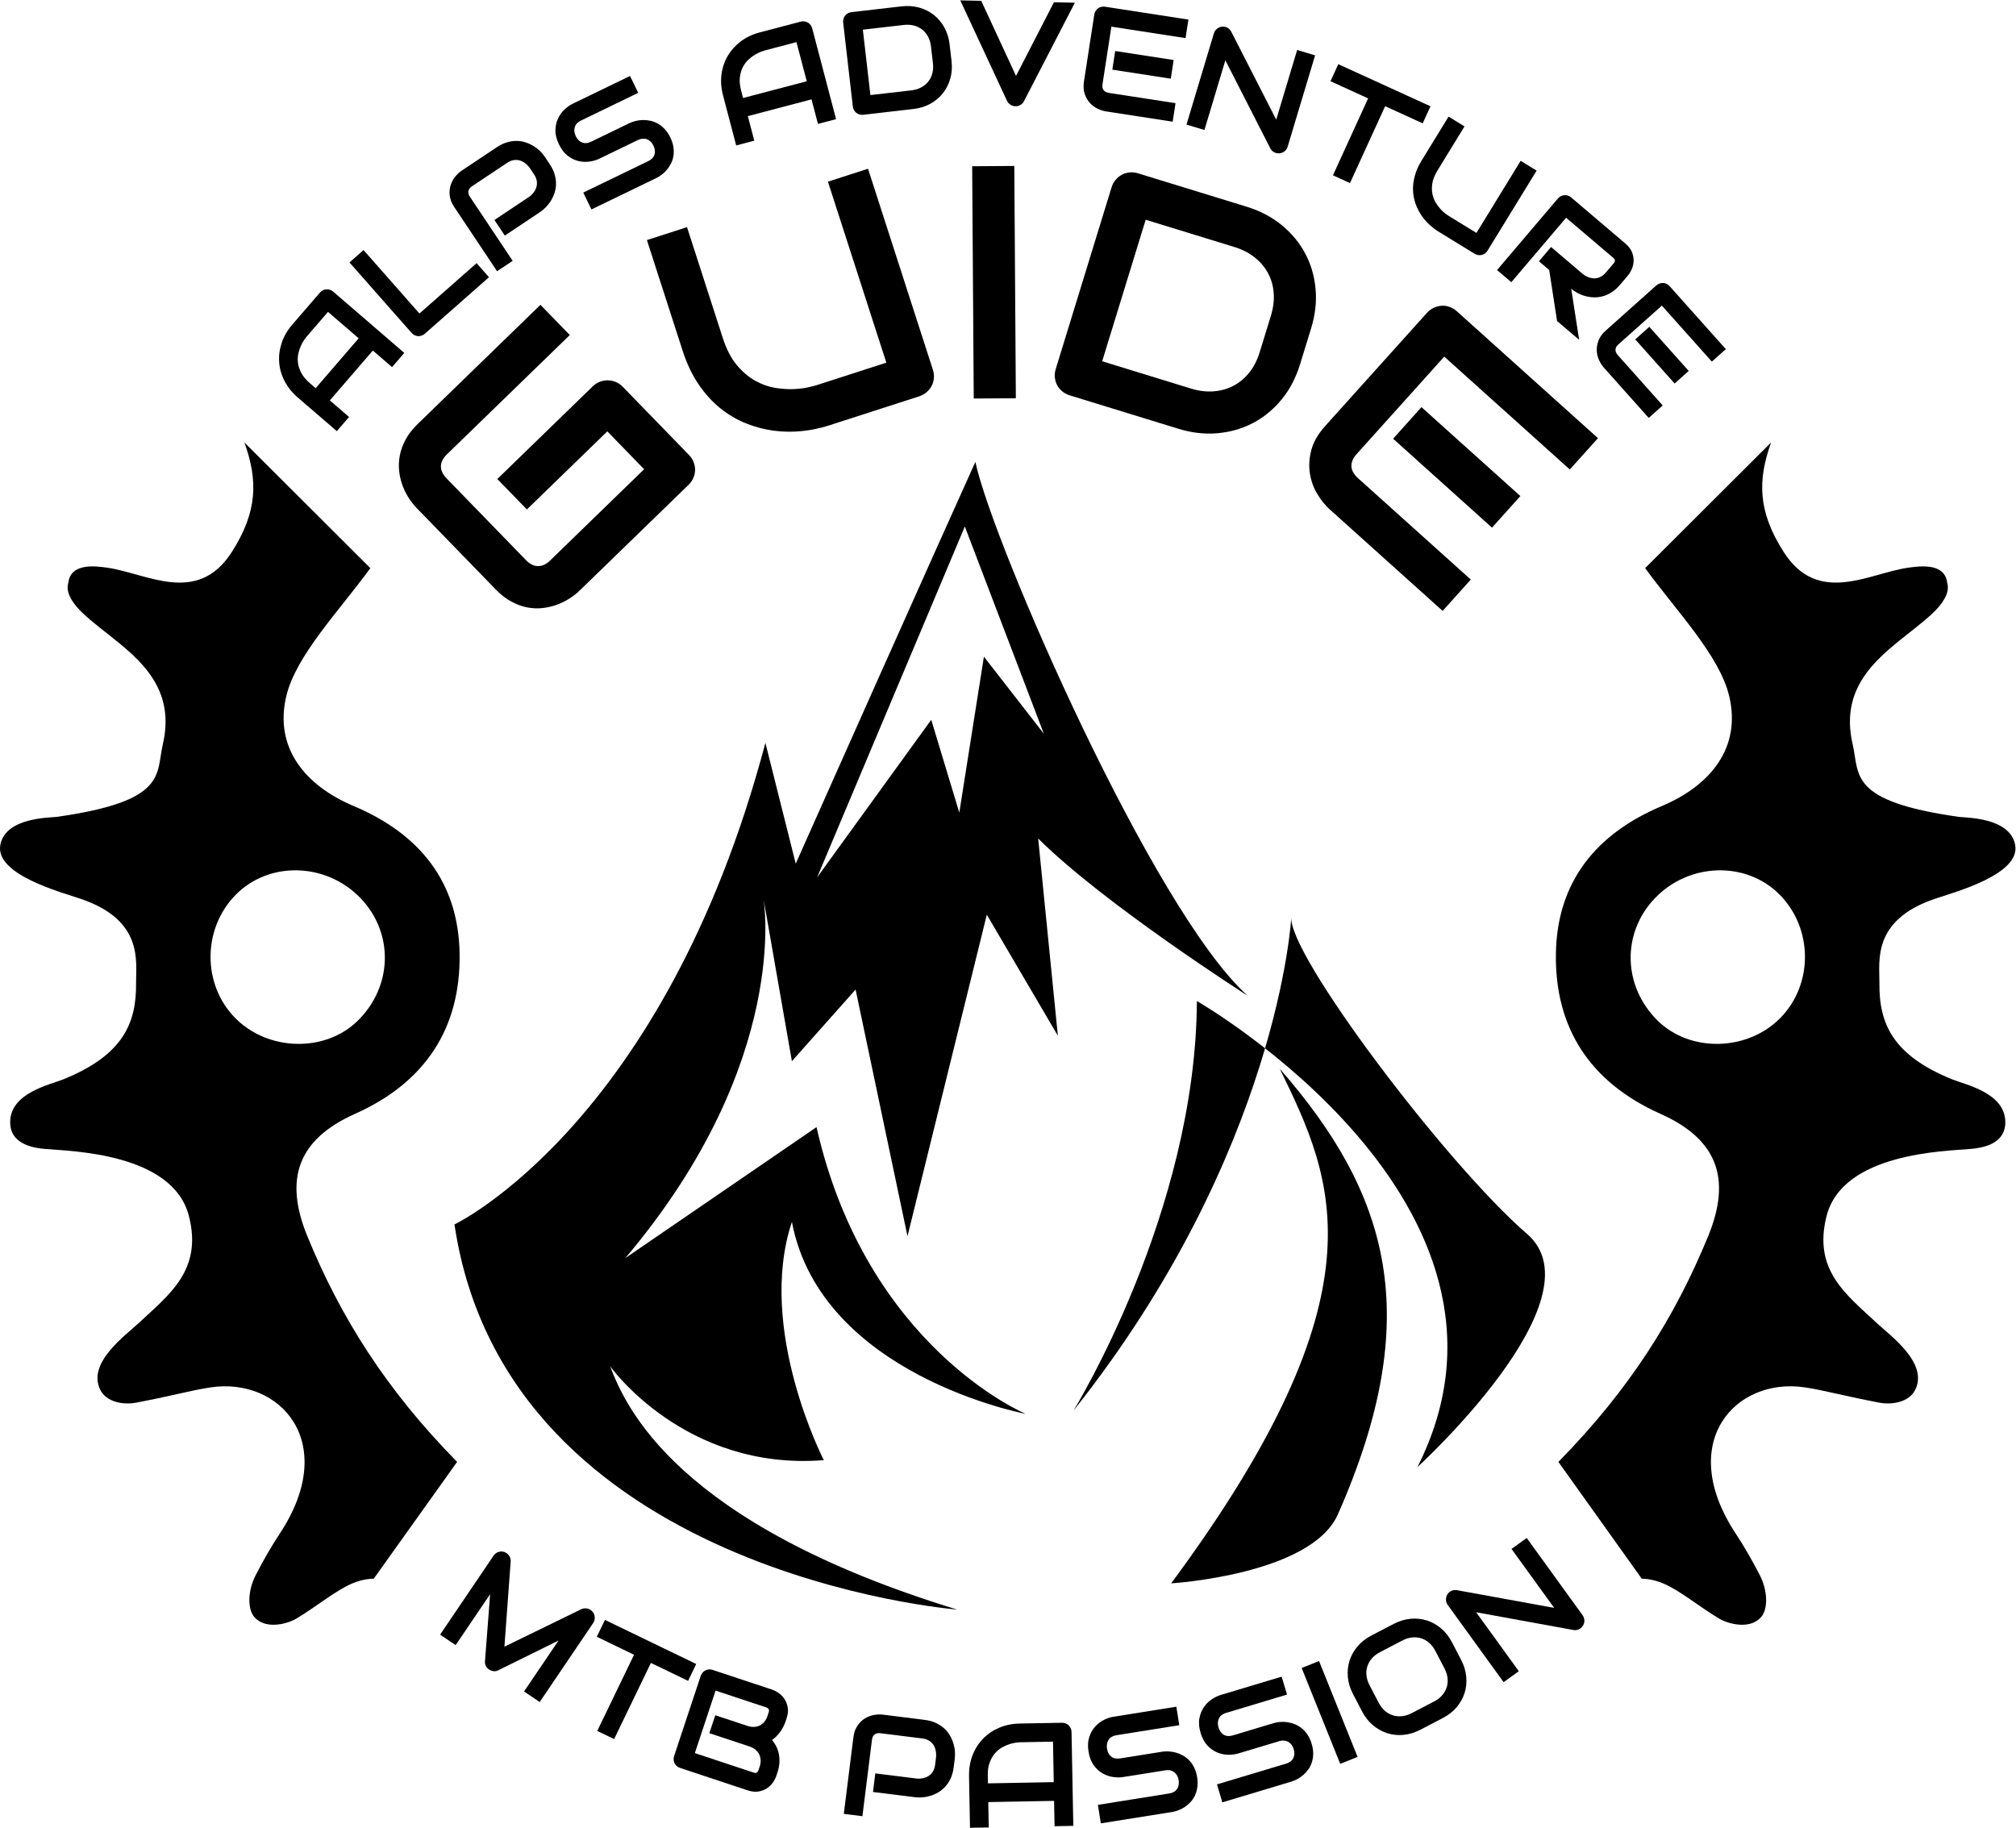 <svg xmlns:inkscape="http://www.inkscape.org/namespaces/inkscape" xmlns:sodipodi="http://sodipodi.sourceforge.net/DTD/sodipodi-0.dtd" xmlns="http://www.w3.org/2000/svg" xmlns:svg="http://www.w3.org/2000/svg" version="1.1" id="svg2" xml:space="preserve" width="149.333" height="135.4" viewBox="0 0 149.333 135.4" sodipodi:docname="AlpsADV_LOGO_negative.eps"><defs id="defs6" fill="#000000"/><sodipodi:namedview id="namedview4" pagecolor="#000000" bordercolor="#000000" borderopacity="1.0" inkscape:pageshadow="2" inkscape:pageopacity="0.0" inkscape:pagecheckerboard="0" fill="#000000"/><g id="g8" inkscape:groupmode="layer" inkscape:label="ink_ext_XXXXXX" transform="matrix(1.333,0,0,-1.333,0,135.4)"><g id="g10" transform="scale(0.1)"><path d="m 299.906,69.887 -8.687,5.879 19.168,28.308 -33.485,-16.531 c -0.839,-0.441 -1.711,-0.598 -2.629,-0.5 -0.906,0.109 -1.757,0.422 -2.527,0.949 -0.754,0.508 -1.34,1.152 -1.75,1.953 -0.41,0.789 -0.578,1.66 -0.488,2.598 l 2.859,37.273 -19.172,-28.308 -8.617,5.84 29.688,43.855 c 0.679,0.996 1.566,1.68 2.675,2.063 1.114,0.371 2.227,0.371 3.36,-0.012 0.543,-0.195 1.023,-0.477 1.472,-0.82 0.438,-0.352 0.829,-0.75 1.141,-1.211 0.32,-0.457 0.551,-0.957 0.695,-1.493 0.153,-0.539 0.211,-1.093 0.176,-1.691 l -3.476,-47.391 42.722,20.829 c 1.082,0.5 2.192,0.617 3.324,0.363 1.133,-0.254 2.098,-0.82 2.907,-1.731 0.754,-0.898 1.164,-1.933 1.23,-3.105 0.078,-1.172 -0.222,-2.266 -0.894,-3.262 L 299.906,69.887" style="fill:#000000;fill-opacity:1;fill-rule:nonzero;stroke:none" id="path12"/><path d="m 382.367,81.652 -20.66,9.973 -20.441,-42.316 -9.375,4.531 20.445,42.316 -20.688,10 4.528,9.364 50.711,-24.5 -4.52,-9.367" style="fill:#000000;fill-opacity:1;fill-rule:nonzero;stroke:none" id="path14"/><path d="m 422.137,33.996 c 0.429,1.289 0.605,2.519 0.535,3.684 -0.063,1.152 -0.34,2.227 -0.832,3.203 -0.488,0.984 -1.188,1.836 -2.098,2.578 -0.898,0.731 -2,1.316 -3.289,1.746 l -22.277,7.383 3.308,9.953 17.817,-5.899 c 1.293,-0.441 2.523,-0.625 3.695,-0.578 1.168,0.051 2.238,0.312 3.219,0.801 0.976,0.488 1.836,1.191 2.562,2.09 0.739,0.891 1.313,1.984 1.75,3.281 l 0.61,1.855 c 0.476,1.418 0.027,2.355 -1.344,2.812 l -28.152,9.336 -11.52,-34.727 32.598,-10.809 c 0.179,-0.059 0.398,-0.117 0.652,-0.188 0.266,-0.059 0.52,-0.059 0.77,0 0.242,0.059 0.488,0.215 0.738,0.48 0.262,0.254 0.476,0.644 0.648,1.172 z m 9.238,-5.176 c -0.402,-1.219 -1.039,-2.449 -1.918,-3.711 -0.887,-1.25 -1.996,-2.312 -3.336,-3.191 -1.348,-0.879 -2.902,-1.457 -4.691,-1.758 -1.797,-0.293 -3.782,-0.07 -5.992,0.664 l -37.5,12.441 c -0.708,0.234 -1.325,0.574 -1.848,1.035 -0.527,0.449 -0.938,0.977 -1.223,1.57 -0.301,0.586 -0.484,1.23 -0.531,1.926 -0.051,0.684 0.047,1.387 0.269,2.098 l 14.778,44.531 c 0.23,0.676 0.578,1.289 1.035,1.809 0.449,0.527 0.965,0.945 1.57,1.25 0.594,0.312 1.239,0.488 1.93,0.535 0.687,0.059 1.391,-0.039 2.09,-0.273 l 33.066,-10.965 c 1.207,-0.402 2.457,-1.055 3.692,-1.945 1.254,-0.887 2.32,-2.012 3.218,-3.367 0.879,-1.34 1.477,-2.91 1.77,-4.699 0.301,-1.777 0.074,-3.769 -0.652,-5.976 l -0.629,-1.855 c -0.578,-1.758 -1.496,-3.535 -2.735,-5.359 -1.254,-1.816 -2.832,-3.418 -4.711,-4.785 0.883,-1.055 1.653,-2.219 2.309,-3.508 0.664,-1.297 1.137,-2.684 1.453,-4.199 0.313,-1.504 0.43,-3.133 0.324,-4.871 -0.093,-1.73 -0.468,-3.566 -1.093,-5.488 l -0.645,-1.906" style="fill:#000000;fill-opacity:1;fill-rule:nonzero;stroke:none" id="path16"/><path d="m 529.973,33.742 c -0.293,-2.352 -0.856,-4.422 -1.66,-6.199 -0.821,-1.789 -1.809,-3.32 -2.989,-4.609 -1.168,-1.289 -2.465,-2.363 -3.886,-3.203 -1.426,-0.852 -2.879,-1.496 -4.379,-1.953 -1.496,-0.461 -2.981,-0.742 -4.457,-0.859 -1.485,-0.109 -2.86,-0.09 -4.133,0.078 l -23.356,2.91 1.285,10.332 23.364,-2.91 c 1.336,-0.059 2.57,0.047 3.687,0.359 1.141,0.305 2.137,0.773 2.985,1.418 0.875,0.644 1.578,1.465 2.132,2.449 0.551,1.008 0.914,2.16 1.071,3.488 l 0.586,4.688 c 0.039,1.309 -0.094,2.539 -0.375,3.672 -0.293,1.152 -0.754,2.148 -1.383,2.996 -0.637,0.859 -1.442,1.574 -2.414,2.141 -0.985,0.566 -2.149,0.938 -3.488,1.101 l -23.29,2.91 c -1.375,0.176 -2.468,-0.059 -3.265,-0.684 -0.805,-0.625 -1.305,-1.602 -1.461,-2.957 l -5.313,-42.461 -10.339,1.289 5.32,42.461 c 0.332,2.645 1.086,4.844 2.293,6.57 1.195,1.738 2.59,3.086 4.18,4.043 1.585,0.957 3.253,1.594 5.011,1.895 1.77,0.305 3.36,0.371 4.793,0.188 l 23.352,-2.922 c 2.328,-0.293 4.39,-0.848 6.164,-1.68 1.777,-0.828 3.32,-1.824 4.609,-2.996 1.289,-1.164 2.352,-2.461 3.184,-3.887 0.836,-1.426 1.488,-2.883 1.953,-4.387 0.473,-1.504 0.766,-2.988 0.871,-4.453 0.109,-1.492 0.094,-2.859 -0.066,-4.141 l -0.586,-4.688" style="fill:#000000;fill-opacity:1;fill-rule:nonzero;stroke:none" id="path18"/><path d="m 548.98,24.691 36.583,0.684 -0.418,22.5 -18.301,-0.344 c -0.313,-0.008 -0.989,-0.059 -2.024,-0.176 -1.015,-0.117 -2.207,-0.371 -3.543,-0.77 -1.328,-0.402 -2.746,-1.008 -4.23,-1.797 -1.484,-0.812 -2.832,-1.895 -4.051,-3.293 -1.23,-1.375 -2.238,-3.094 -3.008,-5.156 -0.781,-2.051 -1.144,-4.531 -1.086,-7.441 z M 596.434,1.082 586.023,0.879 585.75,14.961 549.168,14.289 549.441,0.199 539.02,0 538.484,28.703 c -0.066,4.191 0.575,8.059 1.954,11.613 1.375,3.543 3.32,6.609 5.828,9.199 2.519,2.578 5.507,4.609 8.988,6.094 3.465,1.473 7.273,2.254 11.402,2.324 l 23.449,0.438 c 0.723,0.019 1.407,-0.105 2.051,-0.359 0.645,-0.246 1.223,-0.617 1.707,-1.094 0.489,-0.469 0.871,-1.016 1.145,-1.652 0.285,-0.644 0.43,-1.316 0.437,-2.039 l 0.989,-52.145" style="fill:#000000;fill-opacity:1;fill-rule:nonzero;stroke:none" id="path20"/><path d="m 665.254,28.109 c 0.309,-2.023 0.348,-3.887 0.094,-5.598 -0.262,-1.699 -0.703,-3.242 -1.344,-4.609 -0.656,-1.375 -1.469,-2.582 -2.473,-3.633 -0.984,-1.051 -2.051,-1.949 -3.164,-2.699 -1.125,-0.762 -2.297,-1.351 -3.508,-1.809 -1.218,-0.473 -2.382,-0.793 -3.476,-0.973 L 611.727,2.469 610.094,12.75 l 39.648,6.324 c 1.985,0.312 3.418,1.145 4.336,2.473 0.899,1.328 1.192,2.977 0.883,4.922 -0.148,0.957 -0.422,1.797 -0.844,2.547 -0.418,0.742 -0.945,1.359 -1.57,1.855 -0.637,0.488 -1.367,0.84 -2.199,1.027 -0.828,0.195 -1.707,0.215 -2.664,0.059 l -23.641,-3.762 c -1.664,-0.273 -3.488,-0.262 -5.52,0.031 -2.011,0.281 -3.957,0.957 -5.808,2.012 -1.86,1.055 -3.5,2.559 -4.934,4.519 -1.437,1.965 -2.402,4.484 -2.89,7.57 -0.5,3.086 -0.364,5.77 0.39,8.066 0.75,2.305 1.856,4.238 3.289,5.84 1.438,1.59 3.067,2.84 4.895,3.738 1.836,0.898 3.574,1.484 5.234,1.738 l 34.989,5.578 1.64,-10.274 -34.98,-5.578 c -1.961,-0.312 -3.387,-1.141 -4.285,-2.508 -0.911,-1.359 -1.204,-3.019 -0.891,-4.973 0.312,-1.973 1.105,-3.445 2.375,-4.414 1.289,-0.977 2.898,-1.309 4.844,-0.996 l 23.64,3.769 0.09,0.012 c 1.102,0.156 2.297,0.184 3.582,0.105 1.289,-0.078 2.59,-0.312 3.906,-0.691 1.321,-0.383 2.602,-0.93 3.852,-1.633 1.25,-0.711 2.398,-1.621 3.457,-2.723 1.043,-1.105 1.949,-2.414 2.703,-3.938 0.754,-1.523 1.309,-3.309 1.633,-5.34" style="fill:#000000;fill-opacity:1;fill-rule:nonzero;stroke:none" id="path22"/><path d="m 728.875,46.711 c 0.594,-1.98 0.879,-3.816 0.859,-5.547 -0.039,-1.719 -0.273,-3.301 -0.742,-4.746 -0.441,-1.453 -1.094,-2.762 -1.945,-3.934 -0.836,-1.172 -1.777,-2.207 -2.801,-3.098 -1.008,-0.887 -2.078,-1.641 -3.215,-2.266 -1.133,-0.613 -2.234,-1.094 -3.32,-1.414 l -38.457,-11.559 -2.988,9.977 38.457,11.551 c 1.925,0.578 3.234,1.594 3.949,3.027 0.719,1.445 0.808,3.117 0.23,5 -0.261,0.93 -0.664,1.719 -1.172,2.414 -0.515,0.672 -1.121,1.219 -1.804,1.629 -0.696,0.402 -1.465,0.644 -2.317,0.723 -0.839,0.078 -1.718,-0.02 -2.656,-0.293 L 688.035,41.293 c -1.613,-0.488 -3.437,-0.723 -5.469,-0.715 -2.05,0.02 -4.054,0.422 -6.035,1.23 -1.984,0.793 -3.808,2.07 -5.5,3.82 -1.668,1.758 -2.968,4.121 -3.863,7.109 -0.902,2.996 -1.125,5.684 -0.676,8.055 0.43,2.375 1.262,4.453 2.469,6.211 1.211,1.789 2.656,3.234 4.355,4.367 1.7,1.133 3.352,1.941 4.954,2.43 l 33.933,10.188 2.988,-9.961 -33.925,-10.188 c -1.883,-0.574 -3.203,-1.59 -3.907,-3.066 -0.722,-1.465 -0.8,-3.144 -0.214,-5.039 0.566,-1.914 1.554,-3.27 2.941,-4.062 1.387,-0.789 3.039,-0.906 4.941,-0.34 l 22.918,6.895 0.078,0.019 c 1.086,0.293 2.258,0.488 3.547,0.586 1.278,0.086 2.598,0.027 3.953,-0.168 1.36,-0.215 2.707,-0.574 4.036,-1.113 1.328,-0.535 2.597,-1.277 3.789,-2.227 1.191,-0.957 2.254,-2.129 3.211,-3.555 0.957,-1.406 1.718,-3.094 2.316,-5.059" style="fill:#000000;fill-opacity:1;fill-rule:nonzero;stroke:none" id="path24"/><path d="m 754.402,39.418 -9.648,-3.887 -21.426,53.262 9.656,3.875 21.418,-53.25" style="fill:#000000;fill-opacity:1;fill-rule:nonzero;stroke:none" id="path26"/><path d="m 797.625,98.285 c -0.957,1.824 -2.109,3.32 -3.449,4.5 -1.356,1.184 -2.84,2.024 -4.434,2.52 -1.601,0.5 -3.301,0.664 -5.074,0.468 -1.781,-0.183 -3.559,-0.742 -5.332,-1.668 l -12.5,-6.503 c -1.801,-0.938 -3.293,-2.082 -4.465,-3.438 -1.183,-1.348 -2.023,-2.824 -2.539,-4.434 -0.527,-1.613 -0.684,-3.301 -0.496,-5.078 0.191,-1.797 0.758,-3.594 1.715,-5.422 l 5.058,-9.715 c 0.957,-1.828 2.102,-3.332 3.45,-4.512 1.359,-1.172 2.839,-2.012 4.453,-2.512 1.613,-0.496 3.308,-0.652 5.086,-0.457 1.789,0.184 3.574,0.75 5.382,1.688 l 12.422,6.476 c 1.809,0.926 3.289,2.07 4.453,3.426 1.192,1.348 2.032,2.832 2.559,4.434 0.508,1.613 0.664,3.301 0.488,5.09 -0.207,1.777 -0.761,3.582 -1.718,5.399 z m 14.297,-4.922 c 1.621,-3.106 2.566,-6.231 2.859,-9.395 0.285,-3.156 -0.027,-6.172 -0.918,-9.055 -0.918,-2.879 -2.402,-5.527 -4.441,-7.93 -2.043,-2.391 -4.59,-4.395 -7.649,-5.984 l -12.488,-6.504 c -3.058,-1.594 -6.16,-2.539 -9.316,-2.844 -3.156,-0.301 -6.172,0 -9.043,0.91 -2.879,0.906 -5.539,2.383 -7.969,4.422 -2.434,2.043 -4.465,4.621 -6.074,7.715 l -5.07,9.727 c -1.59,3.086 -2.547,6.211 -2.833,9.387 -0.269,3.172 0.04,6.191 0.95,9.07 0.918,2.863 2.39,5.508 4.445,7.93 2.047,2.421 4.598,4.425 7.652,6.015 l 12.493,6.516 c 3.054,1.582 6.16,2.519 9.304,2.812 3.145,0.282 6.153,-0.019 9.035,-0.929 2.871,-0.887 5.528,-2.372 7.95,-4.434 2.421,-2.059 4.445,-4.629 6.043,-7.703 l 5.07,-9.727" style="fill:#000000;fill-opacity:1;fill-rule:nonzero;stroke:none" id="path28"/><path d="m 879.422,118.168 c 0.437,-0.617 0.73,-1.262 0.879,-1.934 0.156,-0.683 0.183,-1.359 0.066,-2.004 -0.105,-0.652 -0.34,-1.277 -0.699,-1.863 -0.363,-0.597 -0.832,-1.105 -1.418,-1.523 -0.52,-0.383 -1.113,-0.664 -1.777,-0.852 -0.676,-0.183 -1.379,-0.215 -2.098,-0.078 l -54.094,9.875 23.711,-32.766 -8.445,-6.094 L 804.5,123.84 c -0.617,0.859 -0.949,1.828 -0.969,2.883 -0.027,1.054 0.227,2.019 0.723,2.918 0.566,0.91 1.34,1.582 2.289,2.031 0.965,0.449 1.98,0.578 3.035,0.391 l 54.07,-9.844 -23.699,32.746 8.43,6.101 31.043,-42.898" style="fill:#000000;fill-opacity:1;fill-rule:nonzero;stroke:none" id="path30"/><path d="m 921.102,448.602 c -19.356,19.14 -20.012,48.597 -1.516,67.961 19.062,19.933 50.879,20.808 69.457,1.906 18.477,-18.789 18.627,-49.688 0.367,-68.332 -18.308,-18.699 -50.215,-19.414 -68.308,-1.535 z m 28.105,-119.84 C 930.848,283.965 905.641,243.68 865.984,203.344 l 46.336,-64.926 c 3.606,-0.051 7.481,-0.766 11.965,-2.641 9.168,-3.843 20.41,-13.226 31.016,-19.519 4.844,-2.871 16.875,-6.305 23.23,0.691 3.957,4.36 3.957,14.567 -0.625,23.453 -4.453,8.649 -8.496,15.668 -13.57,23.407 -33.125,50.441 0.027,86.769 38.674,80.933 11.08,-1.668 18.32,-4.035 41.25,-8.472 7.4,-1.434 16.62,0.41 19.97,7.019 7.59,15.035 -13.9,30.25 -21.64,37.504 -16.67,15.633 -35.22,29.121 -27.58,59.156 8.95,35.203 65.91,36.055 79.79,37.289 5.62,0.504 19.58,2.086 19.54,14.918 -0.05,16.336 -22.28,20.828 -29.65,23.824 -32.81,13.344 -40.55,30.833 -40.31,53.461 0.13,11.93 -4.33,34.805 30.63,46.758 10.96,3.75 48.12,13.539 44.77,30.203 -3.06,15.25 -27.55,14.86 -31.48,15.418 -61.44,8.758 -54.87,23.434 -58.81,40.414 -7.81,33.727 16.53,49.86 34.89,64.59 4.54,3.903 20.63,15 17.67,25.004 -1.3,11.211 -14.98,9.395 -21.73,8.434 -21.88,-3.125 -50,-21.25 -69.172,8.785 -14.273,22.371 -14.558,39.68 -6.972,60.808 l -69.981,-69.82 c 17.297,-23.765 41.231,-48.422 46.672,-70.972 6.914,-28.641 -10.226,-49.782 -37.402,-61.247 -36.777,-15.5 -58.211,-42.316 -58.86,-81.898 -0.691,-41.539 19.094,-71.73 58.067,-89.137 31.594,-14.105 39.687,-35.968 26.535,-68.019" style="fill:#000000;fill-opacity:1;fill-rule:evenodd;stroke:none" id="path32"/><path d="m 130.586,450.137 c -18.258,18.644 -18.102,49.543 0.367,68.332 18.574,18.902 50.391,18.027 69.453,-1.906 18.496,-19.364 17.844,-48.821 -1.508,-67.961 -18.093,-17.879 -50.003,-17.164 -68.312,1.535 z m 66.742,-53.356 c 38.969,17.407 58.75,47.598 58.067,89.137 -0.653,39.582 -22.086,66.398 -58.864,81.898 -27.183,11.465 -44.316,32.606 -37.402,61.247 5.445,22.55 29.375,47.207 46.668,70.972 l -69.984,69.82 c 7.593,-21.128 7.316,-38.437 -6.961,-60.808 -19.176,-30.035 -47.301,-11.91 -69.176,-8.785 -6.75,0.961 -20.43,2.777 -21.723,-8.434 -2.965,-10.004 13.117,-21.101 17.66,-25.004 18.359,-14.73 42.699,-30.863 34.891,-64.59 C 86.574,585.254 93.133,570.578 31.695,561.82 27.762,561.262 3.277,561.652 0.211,546.402 -3.137,529.738 34.02,519.949 44.988,516.199 79.949,504.246 75.484,481.371 75.613,469.441 75.852,446.813 68.113,429.324 35.301,415.98 27.941,412.984 5.707,408.492 5.652,392.156 5.613,379.324 19.574,377.742 25.199,377.238 c 13.887,-1.234 70.828,-2.086 79.789,-37.289 7.641,-30.035 -10.91,-43.523 -27.578,-59.156 -7.746,-7.254 -29.238,-22.469 -21.637,-37.504 3.344,-6.609 12.562,-8.453 19.973,-7.019 22.918,4.437 30.164,6.804 41.25,8.472 38.637,5.836 71.789,-30.492 38.672,-80.933 -5.082,-7.739 -9.121,-14.758 -13.578,-23.407 -4.582,-8.886 -4.582,-19.093 -0.621,-23.453 6.351,-6.996 18.386,-3.562 23.226,-0.691 10.606,6.293 21.852,15.676 31.02,19.519 4.476,1.875 8.359,2.59 11.965,2.641 l 46.336,64.926 c -39.664,40.336 -64.871,80.621 -83.227,125.418 -13.148,32.051 -5.059,53.914 26.539,68.019" style="fill:#000000;fill-opacity:1;fill-rule:evenodd;stroke:none" id="path34"/><path d="m 175.414,800.031 23.895,27.715 -17.039,14.688 -11.95,-13.848 c -0.211,-0.254 -0.621,-0.789 -1.211,-1.629 -0.605,-0.84 -1.203,-1.894 -1.796,-3.156 -0.602,-1.27 -1.09,-2.715 -1.485,-4.356 -0.39,-1.64 -0.48,-3.367 -0.265,-5.215 0.214,-1.835 0.832,-3.73 1.832,-5.671 1.019,-1.954 2.632,-3.879 4.839,-5.782 z m 49.242,19.602 -6.793,-7.891 -10.672,9.207 -23.898,-27.715 10.676,-9.207 -6.793,-7.871 -21.75,18.739 c -3.168,2.734 -5.617,5.8 -7.34,9.191 -1.731,3.387 -2.727,6.894 -2.957,10.477 -0.25,3.593 0.226,7.187 1.437,10.753 1.215,3.575 3.168,6.934 5.872,10.059 l 15.324,17.762 c 0.457,0.558 1.015,0.976 1.636,1.289 0.614,0.312 1.262,0.5 1.938,0.547 0.687,0.05 1.348,-0.039 2.012,-0.254 0.656,-0.215 1.257,-0.555 1.804,-1.024 l 39.504,-34.062" style="fill:#000000;fill-opacity:1;fill-rule:nonzero;stroke:none" id="path36"/><path d="m 271.723,861.691 -35.625,-31.386 c -0.551,-0.496 -1.164,-0.86 -1.825,-1.075 -0.652,-0.222 -1.312,-0.32 -1.972,-0.273 -0.668,0.039 -1.313,0.215 -1.934,0.52 -0.625,0.3 -1.176,0.73 -1.668,1.296 l -34.492,39.133 7.813,6.883 31.066,-35.262 31.754,27.977 6.883,-7.813" style="fill:#000000;fill-opacity:1;fill-rule:nonzero;stroke:none" id="path38"/><path d="m 305.406,924.633 c 1.324,-1.973 2.254,-3.899 2.801,-5.774 0.551,-1.882 0.797,-3.691 0.766,-5.437 -0.039,-1.738 -0.325,-3.399 -0.852,-4.973 -0.531,-1.57 -1.203,-3.015 -2.035,-4.336 -0.828,-1.328 -1.773,-2.519 -2.816,-3.574 -1.04,-1.043 -2.106,-1.922 -3.165,-2.637 l -19.585,-13.066 -5.778,8.664 19.586,13.066 c 1.051,0.821 1.895,1.727 2.555,2.684 0.652,0.969 1.09,1.973 1.316,3.027 0.231,1.055 0.246,2.129 0.008,3.254 -0.227,1.114 -0.711,2.227 -1.457,3.328 l -2.621,3.938 c -0.836,1.016 -1.738,1.855 -2.695,2.527 -0.969,0.676 -1.969,1.125 -3.008,1.367 -1.035,0.235 -2.11,0.247 -3.219,0.032 -1.117,-0.207 -2.234,-0.696 -3.363,-1.457 l -19.528,-13.008 c -1.144,-0.77 -1.82,-1.66 -2.019,-2.656 -0.207,-0.997 0.07,-2.059 0.824,-3.192 l 23.766,-35.605 -8.664,-5.782 -23.754,35.606 c -1.485,2.215 -2.344,4.375 -2.563,6.473 -0.23,2.089 -0.051,4.023 0.52,5.781 0.574,1.769 1.422,3.332 2.558,4.707 1.133,1.387 2.297,2.48 3.493,3.281 l 19.586,13.059 c 1.957,1.308 3.871,2.226 5.761,2.761 1.891,0.539 3.696,0.793 5.449,0.754 1.735,-0.039 3.387,-0.332 4.942,-0.871 1.566,-0.527 3.015,-1.211 4.344,-2.031 1.339,-0.82 2.531,-1.758 3.586,-2.801 1.05,-1.054 1.933,-2.109 2.636,-3.164 l 2.625,-3.945" style="fill:#000000;fill-opacity:1;fill-rule:nonzero;stroke:none" id="path40"/><path d="m 372.492,939.359 c 0.895,-1.847 1.473,-3.625 1.715,-5.332 0.242,-1.699 0.258,-3.3 0.039,-4.804 -0.226,-1.504 -0.66,-2.903 -1.305,-4.2 -0.652,-1.289 -1.402,-2.453 -2.265,-3.496 -0.863,-1.035 -1.801,-1.953 -2.828,-2.746 -1.024,-0.789 -2.039,-1.433 -3.047,-1.922 l -36.137,-17.5 -4.547,9.364 36.149,17.5 c 1.793,0.879 2.941,2.082 3.422,3.625 0.488,1.531 0.292,3.203 -0.567,4.968 -0.418,0.872 -0.93,1.594 -1.543,2.188 -0.613,0.598 -1.293,1.035 -2.039,1.328 -0.758,0.293 -1.547,0.402 -2.394,0.352 -0.86,-0.059 -1.719,-0.293 -2.579,-0.711 l -21.535,-10.43 c -1.519,-0.734 -3.277,-1.262 -5.301,-1.563 -2.015,-0.312 -4.058,-0.234 -6.136,0.243 -2.086,0.468 -4.102,1.437 -6.035,2.902 -1.938,1.465 -3.594,3.602 -4.95,6.406 -1.363,2.813 -2.019,5.43 -1.964,7.852 0.07,2.41 0.546,4.59 1.464,6.531 0.918,1.934 2.125,3.606 3.614,4.992 1.488,1.387 2.984,2.449 4.507,3.184 l 31.879,15.437 4.547,-9.363 -31.879,-15.449 c -1.793,-0.852 -2.91,-2.07 -3.386,-3.633 -0.469,-1.562 -0.282,-3.234 0.578,-5.012 0.871,-1.797 2.066,-2.976 3.574,-3.543 1.492,-0.558 3.133,-0.41 4.906,0.457 l 21.547,10.43 0.07,0.031 c 1.032,0.469 2.164,0.848 3.407,1.141 1.257,0.293 2.566,0.449 3.941,0.461 1.379,0.008 2.758,-0.137 4.156,-0.449 1.395,-0.325 2.766,-0.852 4.09,-1.614 1.336,-0.742 2.57,-1.738 3.738,-2.988 1.165,-1.238 2.2,-2.781 3.094,-4.637" style="fill:#000000;fill-opacity:1;fill-rule:nonzero;stroke:none" id="path42"/><path d="m 412.926,961.293 35.39,9.297 -5.73,21.758 -17.688,-4.649 c -0.308,-0.078 -0.957,-0.304 -1.921,-0.656 -0.961,-0.352 -2.051,-0.879 -3.266,-1.582 -1.219,-0.703 -2.441,-1.609 -3.691,-2.742 -1.247,-1.133 -2.301,-2.52 -3.172,-4.153 -0.864,-1.628 -1.434,-3.543 -1.707,-5.722 -0.262,-2.188 -0.02,-4.676 0.718,-7.489 z m 51.676,-11.75 -10.063,-2.645 -3.586,13.633 -35.379,-9.308 3.582,-13.633 -10.062,-2.656 -7.297,27.765 c -1.07,4.051 -1.359,7.969 -0.856,11.746 0.493,3.77 1.664,7.207 3.497,10.313 1.835,3.097 4.25,5.781 7.277,8.039 3.019,2.254 6.535,3.914 10.535,4.969 l 22.688,5.964 c 0.703,0.18 1.386,0.23 2.07,0.13 0.683,-0.09 1.336,-0.31 1.914,-0.65 0.594,-0.35 1.101,-0.8 1.512,-1.34 0.421,-0.56 0.714,-1.17 0.91,-1.878 l 13.258,-50.449" style="fill:#000000;fill-opacity:1;fill-rule:nonzero;stroke:none" id="path44"/><path d="m 517.34,989.926 c -0.235,2.019 -0.77,3.816 -1.606,5.418 -0.839,1.594 -1.933,2.91 -3.257,3.957 -1.329,1.039 -2.864,1.799 -4.59,2.249 -1.739,0.45 -3.614,0.57 -5.625,0.34 l -22.785,-2.628 4.195,-36.348 22.781,2.625 c 2.016,0.234 3.809,0.762 5.399,1.613 1.578,0.84 2.898,1.914 3.961,3.231 1.062,1.32 1.812,2.844 2.265,4.582 0.469,1.726 0.57,3.613 0.34,5.652 z m 11.418,-8.117 c 0.406,-3.477 0.172,-6.739 -0.711,-9.793 -0.863,-3.059 -2.238,-5.762 -4.117,-8.106 -1.871,-2.355 -4.211,-4.297 -6.981,-5.832 -2.781,-1.523 -5.879,-2.488 -9.304,-2.879 l -27.922,-3.222 c -0.743,-0.079 -1.434,-0.032 -2.118,0.164 -0.66,0.195 -1.25,0.5 -1.773,0.91 -0.508,0.398 -0.937,0.918 -1.277,1.512 -0.344,0.617 -0.547,1.281 -0.645,2.031 l -5.367,46.606 c -0.078,0.72 -0.023,1.41 0.168,2.08 0.187,0.66 0.484,1.26 0.894,1.79 0.407,0.53 0.915,0.97 1.524,1.3 0.617,0.34 1.277,0.56 2.023,0.64 l 27.918,3.22 c 3.418,0.39 6.66,0.16 9.707,-0.69 3.063,-0.86 5.766,-2.22 8.133,-4.09 2.367,-1.86 4.317,-4.18 5.867,-6.98 1.536,-2.782 2.516,-5.907 2.907,-9.353 l 1.074,-9.308" style="fill:#000000;fill-opacity:1;fill-rule:nonzero;stroke:none" id="path46"/><path d="m 597.301,1014.25 -28.309,-54.793 c -0.441,-0.852 -1.094,-1.523 -1.945,-2.023 -0.848,-0.508 -1.777,-0.75 -2.793,-0.723 -0.984,0.012 -1.895,0.293 -2.723,0.832 -0.832,0.535 -1.465,1.238 -1.902,2.098 l -26.008,55.899 11.641,-0.24 19.336,-41.741 21.082,40.941 11.621,-0.25" style="fill:#000000;fill-opacity:1;fill-rule:nonzero;stroke:none" id="path48"/><path d="m 650.602,972.023 -32.489,5.02 1.59,10.363 32.492,-5.011 z m 1.046,-23.894 -37.121,5.723 c -1.414,0.222 -2.929,0.711 -4.539,1.472 -1.621,0.762 -3.058,1.828 -4.308,3.196 -1.27,1.367 -2.235,3.046 -2.918,5.027 -0.672,1.984 -0.813,4.308 -0.403,6.973 l 5.727,37.11 c 0.113,0.71 0.348,1.36 0.699,1.95 0.371,0.6 0.813,1.1 1.348,1.5 0.527,0.41 1.144,0.69 1.816,0.86 0.664,0.16 1.391,0.18 2.121,0.08 l 46.328,-7.15 -1.593,-10.296 -41.219,6.366 -4.934,-32.01 c -0.214,-1.348 -0.019,-2.422 0.586,-3.254 0.606,-0.821 1.582,-1.328 2.973,-1.551 l 37.019,-5.703 -1.582,-10.293" style="fill:#000000;fill-opacity:1;fill-rule:nonzero;stroke:none" id="path50"/><path d="m 715.547,934.262 c -0.227,-0.715 -0.547,-1.34 -1,-1.875 -0.449,-0.528 -0.977,-0.949 -1.563,-1.262 -0.586,-0.312 -1.211,-0.508 -1.902,-0.574 -0.684,-0.071 -1.379,-0.012 -2.062,0.195 -0.614,0.184 -1.2,0.488 -1.766,0.906 -0.559,0.422 -0.996,0.957 -1.328,1.614 l -25,48.972 -11.629,-38.718 -9.973,2.996 15.235,50.722 c 0.312,1.016 0.879,1.867 1.707,2.52 0.82,0.652 1.738,1.062 2.765,1.202 1.055,0.09 2.059,-0.1 2.996,-0.6 0.938,-0.485 1.653,-1.208 2.141,-2.165 l 25.02,-48.945 11.628,38.73 9.973,-2.996 -15.242,-50.722" style="fill:#000000;fill-opacity:1;fill-rule:nonzero;stroke:none" id="path52"/><path d="m 790.574,947.211 -20.851,9.531 -19.551,-42.734 -9.461,4.324 19.543,42.746 -20.91,9.551 4.336,9.461 51.23,-23.406 -4.336,-9.473" style="fill:#000000;fill-opacity:1;fill-rule:nonzero;stroke:none" id="path54"/><path d="m 826.629,876.469 c -0.391,-0.637 -0.859,-1.153 -1.418,-1.563 -0.574,-0.41 -1.168,-0.683 -1.832,-0.832 -0.656,-0.144 -1.32,-0.164 -2.004,-0.058 -0.695,0.109 -1.34,0.351 -1.953,0.722 l -20,12.266 c -1.887,1.152 -3.684,2.539 -5.352,4.133 -1.691,1.59 -3.164,3.367 -4.453,5.332 -1.289,1.961 -2.324,4.09 -3.113,6.386 -0.774,2.305 -1.211,4.715 -1.301,7.254 -0.078,2.539 0.242,5.188 1.008,7.942 0.73,2.754 1.98,5.566 3.738,8.426 l 15.012,24.472 8.863,-5.437 -15,-24.473 c -1.531,-2.5 -2.48,-4.836 -2.851,-6.984 -0.36,-2.157 -0.371,-4.149 0,-5.965 0.343,-1.809 0.968,-3.438 1.836,-4.875 0.863,-1.445 1.777,-2.676 2.726,-3.699 0.957,-1.028 1.856,-1.848 2.664,-2.461 0.844,-0.617 1.387,-1.008 1.672,-1.184 l 15.586,-9.558 24.57,40.066 8.875,-5.438 -27.273,-44.472" style="fill:#000000;fill-opacity:1;fill-rule:nonzero;stroke:none" id="path56"/><path d="m 900.301,857.57 c -1.535,-1.816 -3.125,-3.23 -4.785,-4.277 -1.661,-1.043 -3.332,-1.785 -5.012,-2.227 -1.688,-0.437 -3.359,-0.625 -5.02,-0.546 -1.66,0.07 -3.242,0.324 -4.746,0.753 -1.511,0.418 -2.918,0.997 -4.218,1.707 -1.297,0.723 -2.442,1.504 -3.407,2.325 l 4.403,-28.379 -12.262,10.422 -4.367,28.359 -5.715,4.844 6.75,7.937 17.93,-15.254 c 1.066,-0.761 2.148,-1.328 3.261,-1.687 1.114,-0.363 2.207,-0.52 3.301,-0.469 1.074,0.067 2.117,0.36 3.133,0.887 1.008,0.527 1.945,1.308 2.832,2.344 l 4.238,5 c 0.391,0.449 0.617,0.839 0.715,1.164 0.09,0.332 0.098,0.625 0.008,0.886 -0.078,0.254 -0.195,0.481 -0.379,0.664 -0.176,0.188 -0.344,0.344 -0.508,0.481 l -26.172,22.246 -30.441,-35.812 -7.93,6.75 33.781,39.746 c 0.469,0.546 1.024,0.976 1.629,1.296 0.625,0.313 1.27,0.5 1.934,0.567 0.668,0.058 1.332,-0.02 1.996,-0.223 0.66,-0.215 1.277,-0.558 1.844,-1.047 l 30.105,-25.593 c 1.762,-1.496 2.989,-3.086 3.676,-4.766 0.66,-1.68 0.973,-3.32 0.918,-4.941 -0.063,-1.614 -0.402,-3.125 -1.02,-4.524 -0.613,-1.406 -1.328,-2.586 -2.168,-3.574 l -4.304,-5.059" style="fill:#000000;fill-opacity:1;fill-rule:nonzero;stroke:none" id="path58"/><path d="m 930.574,802.629 -21.886,24.523 7.832,6.981 21.886,-24.52 z m -14.386,-19.121 -25,28.019 c -0.958,1.075 -1.813,2.422 -2.579,4.032 -0.761,1.613 -1.187,3.351 -1.289,5.207 -0.105,1.855 0.207,3.769 0.95,5.73 0.742,1.953 2.109,3.84 4.128,5.637 l 28,25 c 0.547,0.476 1.133,0.84 1.797,1.055 0.653,0.234 1.317,0.332 1.993,0.3 0.664,-0.019 1.316,-0.183 1.933,-0.488 0.633,-0.301 1.192,-0.73 1.688,-1.289 l 31.222,-34.981 -7.773,-6.933 -27.766,31.125 -24.168,-21.563 c -1.015,-0.898 -1.562,-1.867 -1.613,-2.882 -0.059,-1.016 0.375,-2.039 1.301,-3.075 l 24.941,-27.961 -7.765,-6.933" style="fill:#000000;fill-opacity:1;fill-rule:nonzero;stroke:none" id="path60"/><path d="m 382.82,762.953 c 1.168,-1.203 2.035,-2.531 2.606,-3.984 0.578,-1.446 0.851,-2.922 0.828,-4.406 -0.027,-1.485 -0.34,-2.938 -0.953,-4.375 -0.617,-1.434 -1.52,-2.743 -2.727,-3.915 l -60.594,-58.82 c -1.554,-1.504 -3.39,-2.949 -5.539,-4.316 -2.136,-1.367 -4.457,-2.508 -6.953,-3.426 -2.488,-0.93 -5.14,-1.543 -7.914,-1.856 -2.793,-0.324 -5.644,-0.214 -8.558,0.34 -2.926,0.559 -5.875,1.633 -8.84,3.223 -2.973,1.594 -5.852,3.828 -8.66,6.719 l -44.157,45.468 c -1.5,1.555 -2.933,3.399 -4.3,5.54 -1.379,2.136 -2.512,4.46 -3.43,6.96 -0.922,2.493 -1.531,5.137 -1.824,7.95 -0.309,2.812 -0.168,5.664 0.371,8.593 0.554,2.922 1.621,5.852 3.199,8.801 1.566,2.938 3.789,5.821 6.68,8.621 l 68.269,66.289 16.305,-16.796 -68.274,-66.29 c -2.195,-2.128 -3.308,-4.335 -3.343,-6.628 -0.035,-2.297 1.054,-4.582 3.277,-6.868 l 44.024,-45.332 c 2.093,-2.156 4.296,-3.25 6.636,-3.289 2.344,-0.031 4.574,0.996 6.727,3.094 l 52.258,50.734 -20.446,21.055 -44.695,-43.398 -16.43,16.914 53.02,51.492 c 1.211,1.172 2.547,2.031 4.027,2.578 1.465,0.559 2.961,0.813 4.457,0.773 1.516,-0.05 2.977,-0.371 4.387,-0.957 1.41,-0.597 2.68,-1.476 3.809,-2.636 l 36.757,-37.852" style="fill:#000000;fill-opacity:1;fill-rule:nonzero;stroke:none" id="path62"/><path d="m 518.383,810.344 c 0.515,-1.59 0.703,-3.172 0.574,-4.727 -0.125,-1.551 -0.531,-2.996 -1.254,-4.324 -0.703,-1.34 -1.644,-2.512 -2.832,-3.516 -1.191,-1.015 -2.555,-1.777 -4.094,-2.277 l -50.203,-16.199 c -4.746,-1.524 -9.703,-2.571 -14.894,-3.106 -5.184,-0.539 -10.395,-0.468 -15.625,0.203 -5.239,0.684 -10.391,2.032 -15.453,4.055 -5.067,2.02 -9.832,4.813 -14.297,8.387 -4.457,3.586 -8.5,8.019 -12.106,13.32 -3.597,5.293 -6.562,11.555 -8.886,18.742 l -19.833,61.434 22.286,7.187 19.828,-61.433 c 2.027,-6.281 4.605,-11.309 7.75,-15.09 3.144,-3.777 6.535,-6.687 10.156,-8.738 3.621,-2.043 7.301,-3.379 11.035,-4.004 3.735,-0.625 7.172,-0.871 10.309,-0.742 3.148,0.136 5.851,0.449 8.121,0.964 2.254,0.508 3.726,0.872 4.418,1.094 l 39.148,12.637 -32.457,100.586 22.278,7.187 36.031,-111.64" style="fill:#000000;fill-opacity:1;fill-rule:nonzero;stroke:none" id="path64"/><path d="m 564.5,794.438 -23.398,-0.157 -0.872,129.09 23.411,0.156 0.859,-129.089" style="fill:#000000;fill-opacity:1;fill-rule:nonzero;stroke:none" id="path66"/><path d="m 706.219,840.238 c 1.336,4.356 1.867,8.563 1.574,12.606 -0.305,4.043 -1.34,7.746 -3.137,11.086 -1.808,3.347 -4.289,6.269 -7.433,8.789 -3.153,2.5 -6.914,4.422 -11.258,5.761 l -49.317,15.157 -24.179,-78.645 49.316,-15.164 c 4.356,-1.34 8.543,-1.855 12.559,-1.555 4.023,0.305 7.715,1.34 11.074,3.098 3.379,1.758 6.309,4.207 8.809,7.363 2.519,3.153 4.445,6.954 5.8,11.356 z m 16.179,-27.023 c -2.312,-7.508 -5.73,-14.024 -10.281,-19.531 -4.551,-5.516 -9.816,-9.844 -15.812,-12.989 -5.996,-3.152 -12.547,-5.039 -19.637,-5.691 -7.109,-0.637 -14.367,0.176 -21.758,2.449 l -60.422,18.574 c -1.601,0.489 -3.008,1.243 -4.195,2.239 -1.215,0.996 -2.16,2.148 -2.855,3.464 -0.704,1.309 -1.122,2.747 -1.266,4.29 -0.16,1.562 0.016,3.144 0.516,4.746 l 30.996,100.859 c 0.468,1.551 1.218,2.918 2.214,4.121 0.997,1.199 2.149,2.168 3.481,2.891 1.316,0.711 2.762,1.152 4.312,1.308 1.543,0.145 3.125,-0.019 4.739,-0.519 l 60.41,-18.574 c 7.39,-2.274 13.848,-5.664 19.375,-10.184 5.515,-4.523 9.871,-9.777 13.055,-15.742 3.195,-5.977 5.117,-12.531 5.773,-19.668 0.664,-7.149 -0.156,-14.445 -2.453,-21.906 l -6.192,-20.137" style="fill:#000000;fill-opacity:1;fill-rule:nonzero;stroke:none" id="path68"/><path d="m 829.09,722.531 -54.942,49.414 15.75,17.551 54.973,-49.426 z m -27.434,-46.269 -62.793,56.457 c -2.41,2.168 -4.668,4.961 -6.758,8.379 -2.097,3.418 -3.476,7.187 -4.167,11.316 -0.684,4.133 -0.461,8.477 0.71,13.047 1.153,4.562 3.762,9.102 7.813,13.613 l 56.465,62.785 c 1.094,1.2 2.344,2.149 3.75,2.813 1.41,0.672 2.863,1.055 4.367,1.16 1.504,0.098 2.988,-0.105 4.461,-0.625 1.476,-0.516 2.832,-1.336 4.082,-2.461 l 78.391,-70.488 -15.645,-17.41 -69.766,62.722 -48.683,-54.148 c -2.059,-2.277 -3.028,-4.563 -2.899,-6.848 0.118,-2.293 1.348,-4.48 3.661,-6.562 l 62.668,-56.348 -15.657,-17.402" style="fill:#000000;fill-opacity:1;fill-rule:nonzero;stroke:none" id="path70"/><path d="M 848.609,329.988 C 890.191,294.051 787.652,200.445 787.652,200.445 861.637,346.809 665.105,459.457 665.105,459.457 664.52,341.68 596.504,231.801 596.504,231.801 710.738,375.668 717.605,506.273 717.605,506.273 715.145,486.086 803.824,368.695 848.609,329.988" style="fill:#000000;fill-opacity:1;fill-rule:nonzero;stroke:none" id="path72"/><path d="M 650.816,135.84 C 770.223,297.305 741.707,359.297 711.148,421.824 772.02,352.16 792.066,284.25 743.453,174.188 728.621,140.594 650.816,135.84 650.816,135.84" style="fill:#000000;fill-opacity:1;fill-rule:nonzero;stroke:none" id="path74"/><path d="m 536.148,723.156 43.918,-115.176 -33.316,42.848 -13.672,-86.676 -15.59,51.594 -63.418,-87.57 z m -60.703,-257.312 28.844,-137.082 44.078,178.672 39.481,-67.266 -10.938,109.609 c 36.594,-36.445 116.379,-87.363 116.379,-87.363 -52.512,47.207 -141.535,251.145 -151.285,296.633 0,0 -25.16,-55.609 -99.82,-223.242 l -16.856,67.101 C 369.004,390.668 252.551,335.305 252.551,335.305 281.414,141.016 531.828,121.285 531.828,121.285 375.105,169.223 347.406,234.633 339.008,256.551 c 0,0 41.355,-58.379 118.781,-52.242 0,0 -37.566,72.851 -17.738,132.398 16.215,-85.367 129.957,-106.68 129.957,-106.68 0,0 -88.453,36.703 -116.274,159.36 l -106.226,-72.77 c 92.547,109.41 76.789,199.524 76.789,199.524 l 15.758,-90.114 35.39,39.817" style="fill:#000000;fill-opacity:1;fill-rule:nonzero;stroke:none" id="path76"/></g></g></svg>